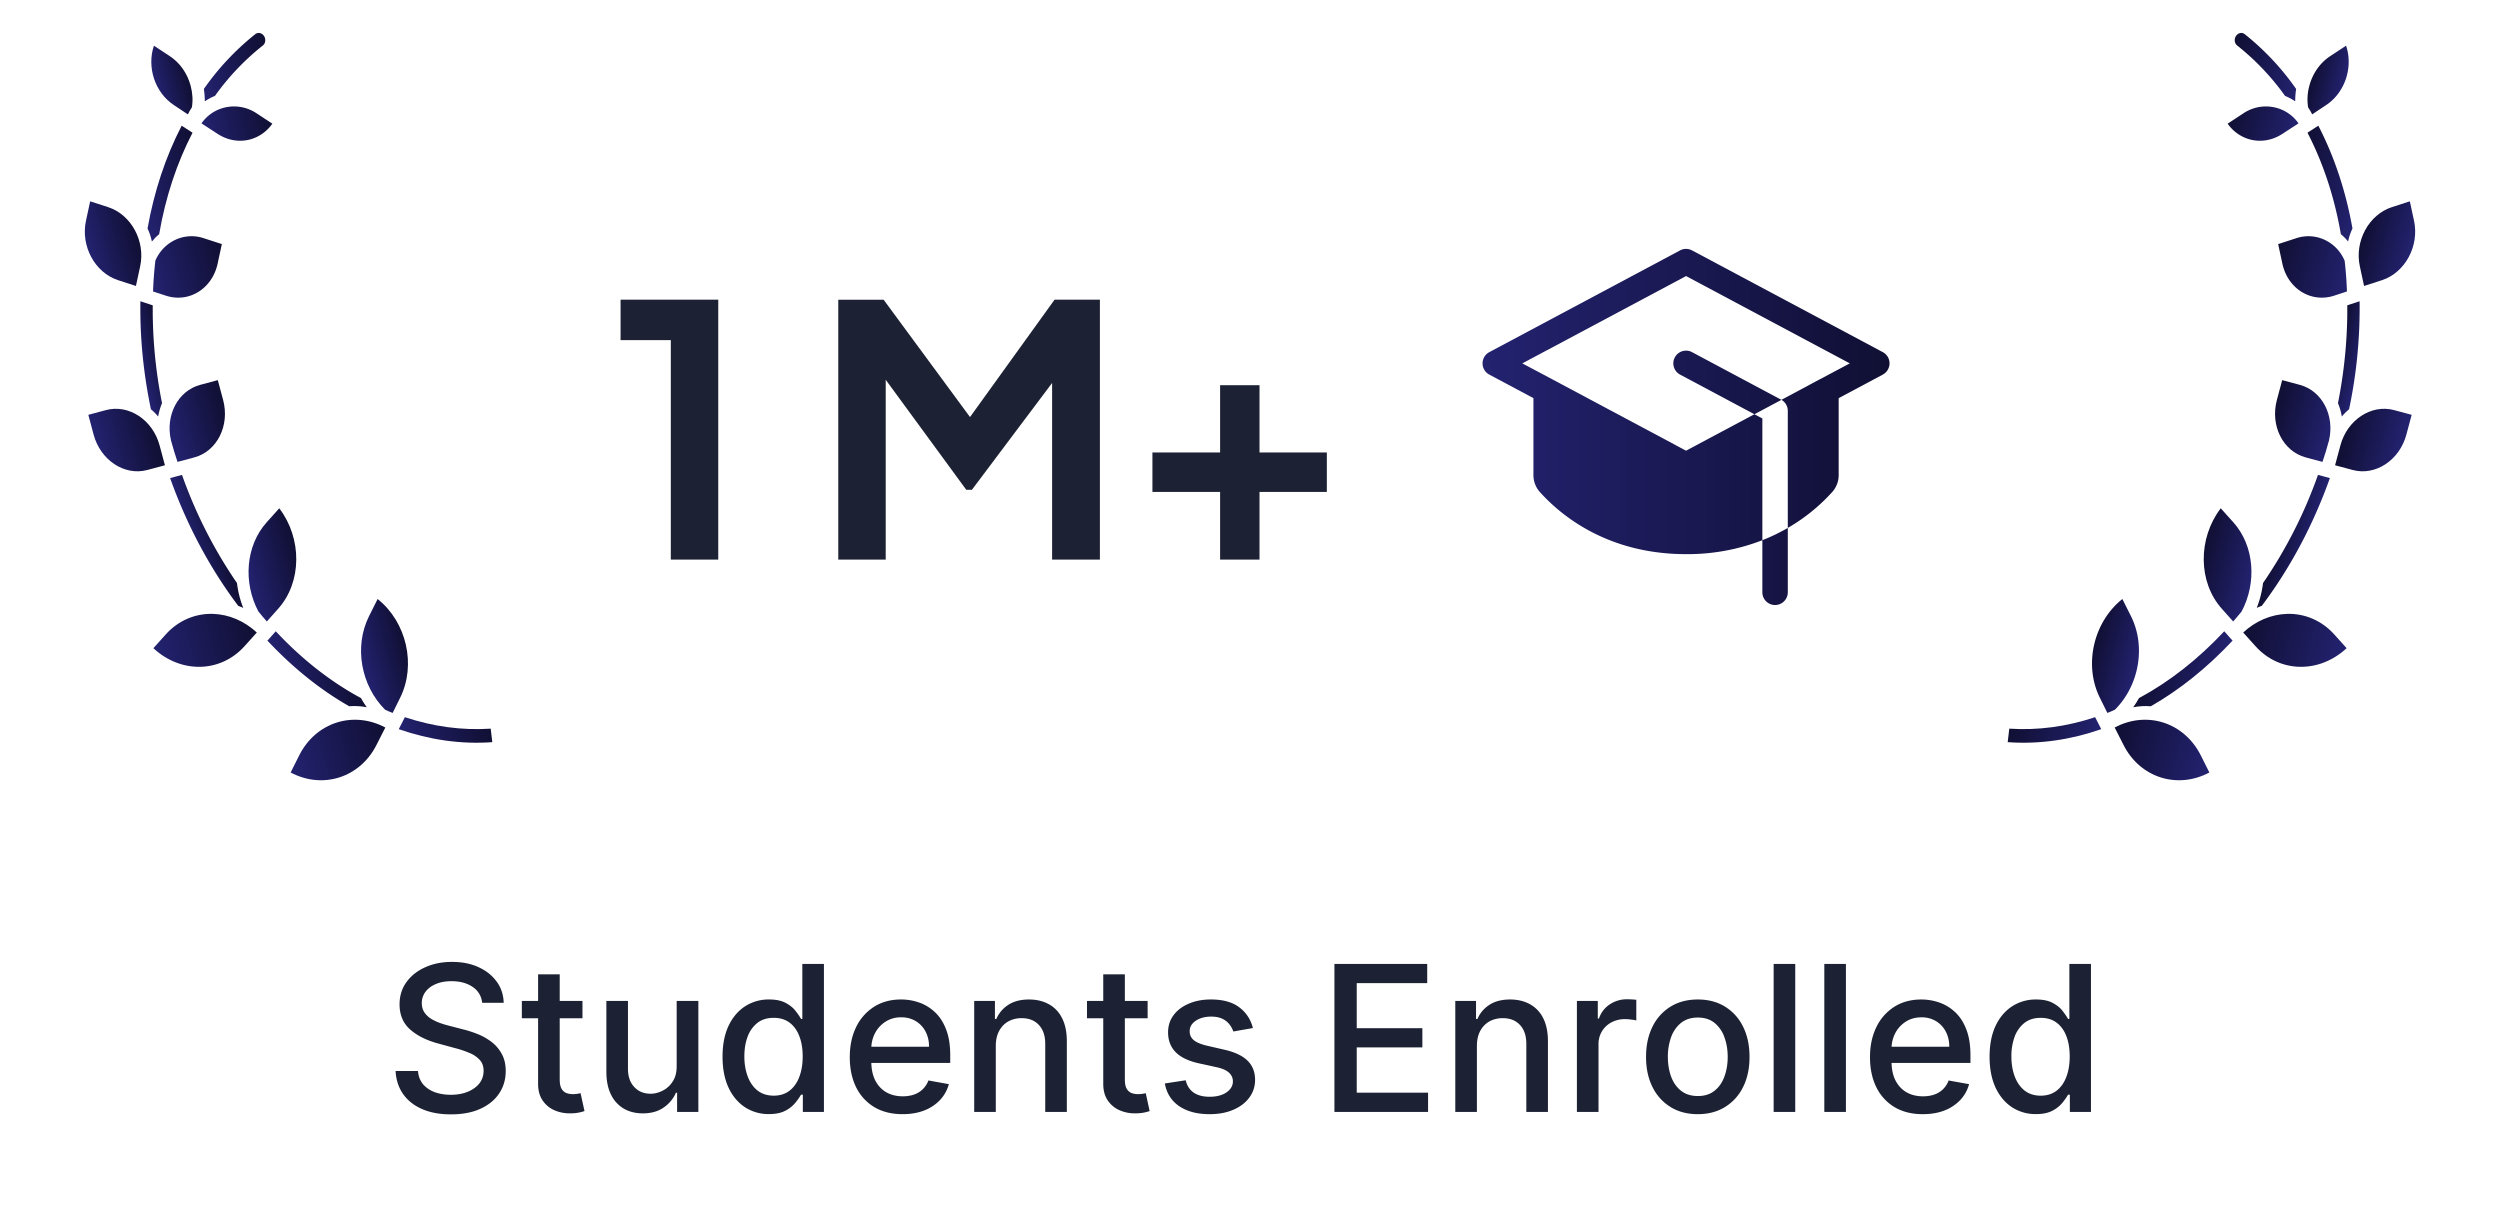 <svg xmlns="http://www.w3.org/2000/svg" width="172" height="83" fill="none" viewBox="0 0 172 83"><path fill="url(#paint0_linear_245_5587)" d="M10.95 16.113c.433-2.528 1.214-4.895 2.295-6.981l-.18-.118-.566-.366c-1.104 2.131-1.896 4.521-2.349 7.074.135.276.234.582.301.896.15-.187.312-.357.498-.505Z"/><path fill="url(#paint1_linear_245_5587)" d="M18.085 3.128c.186-.147.22-.44.076-.655-.144-.215-.41-.27-.597-.123a17.924 17.924 0 0 0-3.538 3.77c.041.282.066.568.064.852.22-.147.454-.278.698-.373a17.022 17.022 0 0 1 3.297-3.47Z"/><path fill="url(#paint2_linear_245_5587)" d="m10.507 21.006-.847-.28c-.04 2.412.195 4.908.721 7.422 0 0 .008-.002.003.01.178.147.345.317.499.5a4.12 4.12 0 0 1 .265-.92 32.91 32.91 0 0 1-.64-6.732Z"/><path fill="url(#paint3_linear_245_5587)" d="m12.522 32.672-.818.22c1.163 3.271 2.766 6.24 4.68 8.783l.002.009c.115.038.231.085.35.14a6.9 6.9 0 0 1-.432-1.71 31.934 31.934 0 0 1-3.782-7.442Z"/><path fill="url(#paint4_linear_245_5587)" d="M24.026 48.591a4.6 4.6 0 0 1 1.207.067 5.71 5.71 0 0 1-.393-.627c-2.099-1.127-4.079-2.686-5.867-4.599l-.387.436-.188.206c1.726 1.842 3.621 3.375 5.628 4.517Z"/><path fill="url(#paint5_linear_245_5587)" d="m27.457 50.122-.023.045c2.096.728 4.267 1.054 6.436.893l-.11-.928c-1.986.132-3.97-.146-5.905-.79l-.398.78Z"/><path fill="url(#paint6_linear_245_5587)" d="m20.59 51.962-.594 1.185c2.189 1.17 4.777.37 5.918-1.918l.596-1.175c-2.189-1.171-4.77-.372-5.92 1.908Z"/><path fill="url(#paint7_linear_245_5587)" d="m25.98 41.213-.593 1.184c-1.05 2.107-.539 4.792 1.107 6.431.17.082.344.152.52.222l.5-1.013c1.151-2.28.452-5.247-1.533-6.824Z"/><path fill="url(#paint8_linear_245_5587)" d="M14.66 42.235c-1.244-.038-2.401.467-3.252 1.408l-.855.952c1.873 1.744 4.591 1.718 6.259-.125l.856-.952c-.856-.796-1.914-1.245-3.009-1.283Z"/><path fill="url(#paint9_linear_245_5587)" d="M17.799 42.096c.184.234.369.439.559.661l.767-.86c1.66-1.84 1.666-4.86.088-6.927l-.855.952c-1.466 1.623-1.643 4.17-.57 6.168-.006.01-.006.01.01.006Z"/><path fill="url(#paint10_linear_245_5587)" d="m15.351 27.52-.366-1.367-1.215.326c-1.522.408-2.4 2.088-2.01 3.8-.004.02-.001.03.012.046.131.492.28.98.441 1.453l1.158-.31c1.563-.419 2.451-2.19 1.98-3.948Z"/><path fill="url(#paint11_linear_245_5587)" d="m10.132 32.336 1.215-.326-.367-1.366c-.47-1.759-2.125-2.848-3.688-2.43l-1.215.326.366 1.367c.471 1.758 2.126 2.848 3.689 2.429Z"/><path fill="url(#paint12_linear_245_5587)" d="m8.116 19.274 1.236.401.29-1.347c.378-1.732-.616-3.564-2.203-4.077l-1.236-.4-.29 1.346c-.37 1.73.614 3.556 2.203 4.077Z"/><path fill="url(#paint13_linear_245_5587)" d="m14.973 18.14.29-1.347-1.236-.401a2.637 2.637 0 0 0-2.24.258 2.786 2.786 0 0 0-1.097 1.28 26.598 26.598 0 0 0-.16 2.123l.885.29c1.586.513 3.18-.471 3.558-2.203Z"/><path fill="url(#paint14_linear_245_5587)" d="M17.205 9.594a2.74 2.74 0 0 0 1.532-1.085l-1.096-.721c-1.265-.833-2.94-.511-3.779.7l1.094.712c.716.472 1.52.589 2.249.394Z"/><path fill="url(#paint15_linear_245_5587)" d="M12.924 7.87c.083-.178.18-.331.278-.485.08-.48.048-.989-.087-1.49-.227-.847-.733-1.57-1.429-2.029l-1.096-.722c-.5 1.472.068 3.234 1.383 4.092l.951.634Z"/><path fill="#1C2233" d="M46.152 38.5V23.403h-3.456v-2.785h6.72V38.5h-3.264Zm11.521 0V20.62h3.12l6.696 9.095h-1.488l6.552-9.096h3.12V38.5h-3.288V24.34l1.272.313-6.792 9.047h-.384l-6.624-9.047 1.08-.313V38.5h-3.264Zm26.27 0v-4.657h-4.656v-2.712h4.656V26.5h2.712v4.631h4.632v2.712h-4.632V38.5h-2.712Z"/><path fill="url(#paint16_linear_245_5587)" d="M121.25 37.166c.604-.237 1.189-.52 1.75-.845v4.429a.875.875 0 1 1-1.75 0v-3.584Zm1.286-9.671-6.125-3.268a.874.874 0 0 0-.822 1.545l5.114 2.728 1.86-.991-.027-.015Zm7-3.268-13.125-7a.874.874 0 0 0-.822 0l-13.125 7A.878.878 0 0 0 102 25a.872.872 0 0 0 .464.772l3.036 1.62v5.296c-.001.43.157.844.444 1.164 1.433 1.596 4.643 4.273 10.056 4.273 1.795.014 3.576-.31 5.25-.959v-8.374l-.547-.292L116 31.008l-9.206-4.915-2.06-1.093L116 18.992 127.266 25l-2.054 1.093h-.007l-2.642 1.416a.876.876 0 0 1 .437.758v8.054a12.652 12.652 0 0 0 3.056-2.469c.287-.32.445-.735.444-1.164v-5.296l3.036-1.62A.878.878 0 0 0 130 25a.872.872 0 0 0-.464-.773Z"/><path fill="url(#paint17_linear_245_5587)" d="M161.051 16.113c-.434-2.528-1.214-4.895-2.296-6.981l.179-.118.567-.366c1.104 2.131 1.896 4.521 2.349 7.074a3.905 3.905 0 0 0-.301.896 3.166 3.166 0 0 0-.498-.505Z"/><path fill="url(#paint18_linear_245_5587)" d="M153.915 3.128c-.186-.147-.221-.44-.076-.655.144-.215.411-.27.597-.123a17.919 17.919 0 0 1 3.538 3.77 5.666 5.666 0 0 0-.064.852 3.663 3.663 0 0 0-.698-.373 17.033 17.033 0 0 0-3.297-3.47Z"/><path fill="url(#paint19_linear_245_5587)" d="m161.493 21.006.847-.28a33.593 33.593 0 0 1-.721 7.422s-.008-.002-.003.01a3.938 3.938 0 0 0-.499.5 4.058 4.058 0 0 0-.265-.92c.455-2.28.661-4.54.641-6.732Z"/><path fill="url(#paint20_linear_245_5587)" d="m159.478 32.672.818.22c-1.163 3.271-2.766 6.24-4.68 8.783l-.002.009a3.082 3.082 0 0 0-.35.14 6.935 6.935 0 0 0 .432-1.71 31.976 31.976 0 0 0 3.782-7.442Z"/><path fill="url(#paint21_linear_245_5587)" d="M147.974 48.591c-.4-.03-.805-.01-1.207.067.15-.204.276-.414.393-.627 2.099-1.127 4.079-2.686 5.868-4.599l.386.436.188.206c-1.726 1.842-3.621 3.375-5.628 4.517Z"/><path fill="url(#paint22_linear_245_5587)" d="m144.543 50.122.023.045c-2.096.728-4.266 1.054-6.436.893l.109-.928c1.987.132 3.971-.146 5.906-.79l.398.78Z"/><path fill="url(#paint23_linear_245_5587)" d="m151.41 51.962.594 1.185c-2.188 1.17-4.777.37-5.917-1.918l-.597-1.175c2.189-1.171 4.769-.372 5.92 1.908Z"/><path fill="url(#paint24_linear_245_5587)" d="m146.019 41.213.594 1.184c1.05 2.107.539 4.792-1.107 6.431a8.334 8.334 0 0 1-.519.222l-.501-1.013c-1.151-2.28-.452-5.247 1.533-6.824Z"/><path fill="url(#paint25_linear_245_5587)" d="M157.341 42.235c1.243-.038 2.4.467 3.251 1.408l.855.952c-1.873 1.744-4.591 1.718-6.259-.125l-.856-.952c.856-.796 1.914-1.245 3.009-1.283Z"/><path fill="url(#paint26_linear_245_5587)" d="M154.201 42.096c-.184.234-.369.439-.559.661l-.767-.86c-1.66-1.84-1.666-4.86-.088-6.927l.856.952c1.465 1.623 1.642 4.17.569 6.168.006.01.006.01-.011.006Z"/><path fill="url(#paint27_linear_245_5587)" d="m156.649 27.52.366-1.367 1.215.326c1.522.408 2.4 2.088 2.011 3.8.003.02 0 .03-.013.046-.131.492-.279.98-.441 1.453l-1.158-.31c-1.563-.419-2.451-2.19-1.98-3.948Z"/><path fill="url(#paint28_linear_245_5587)" d="m161.868 32.336-1.215-.326.367-1.366c.471-1.759 2.125-2.848 3.688-2.43l1.215.326-.366 1.367c-.471 1.758-2.126 2.848-3.689 2.429Z"/><path fill="url(#paint29_linear_245_5587)" d="m163.884 19.274-1.236.401-.29-1.347c-.378-1.732.617-3.564 2.203-4.077l1.236-.4.29 1.346c.37 1.73-.614 3.556-2.203 4.077Z"/><path fill="url(#paint30_linear_245_5587)" d="m157.027 18.14-.29-1.347 1.236-.401a2.636 2.636 0 0 1 2.239.258c.485.296.861.739 1.098 1.28.083.696.134 1.413.16 2.123l-.884.29c-1.587.513-3.181-.471-3.559-2.203Z"/><path fill="url(#paint31_linear_245_5587)" d="M154.795 9.594a2.74 2.74 0 0 1-1.532-1.085l1.096-.721c1.265-.833 2.94-.511 3.779.7l-1.094.712c-.716.472-1.52.589-2.249.394Z"/><path fill="url(#paint32_linear_245_5587)" d="M159.076 7.87c-.082-.178-.18-.331-.278-.485a3.52 3.52 0 0 1 .087-1.49c.227-.847.733-1.57 1.429-2.029l1.096-.722c.499 1.472-.068 3.234-1.383 4.092l-.951.634Z"/><path fill="#1C2233" d="M33.172 68.992a1.453 1.453 0 0 0-.656-1.093c-.385-.262-.869-.393-1.452-.393-.418 0-.779.066-1.084.199-.305.129-.542.308-.71.537a1.268 1.268 0 0 0-.25.77c0 .242.057.451.17.627.116.175.266.323.452.442.189.116.391.214.607.293.215.077.422.14.621.19l.994.258c.325.08.658.187 1 .323.341.136.658.315.95.537.29.222.526.497.705.825.183.328.274.721.274 1.179 0 .576-.15 1.088-.448 1.536-.295.447-.724.8-1.288 1.059-.56.258-1.237.387-2.033.387-.762 0-1.422-.12-1.979-.362-.556-.242-.992-.585-1.307-1.03-.315-.447-.489-.977-.522-1.59h1.541c.03.367.15.674.358.92.212.241.482.422.81.541.332.116.695.174 1.09.174.433 0 .82-.068 1.158-.204.341-.139.61-.331.805-.576.195-.249.293-.539.293-.87 0-.302-.086-.549-.258-.741a1.91 1.91 0 0 0-.691-.477 6.767 6.767 0 0 0-.98-.334l-1.203-.328c-.815-.222-1.461-.548-1.939-.979-.474-.43-.71-1-.71-1.71 0-.587.158-1.099.477-1.536.318-.438.749-.778 1.292-1.02.544-.245 1.157-.368 1.84-.368.69 0 1.297.121 1.824.363.53.242.948.576 1.253 1 .305.42.464.904.477 1.451h-1.481Zm6.902-.129v1.193h-4.171v-1.193h4.17Zm-3.053-1.83h1.487v7.224c0 .289.043.506.129.652.086.142.197.24.333.293.14.05.29.075.452.075.12 0 .224-.009.314-.025l.208-.04.269 1.228a2.514 2.514 0 0 1-.368.1c-.16.036-.358.056-.597.059a2.615 2.615 0 0 1-1.093-.209 1.876 1.876 0 0 1-.82-.676c-.21-.305-.314-.688-.314-1.148v-7.532Zm9.534 6.3v-4.47h1.492V76.5h-1.462v-1.322h-.08a2.383 2.383 0 0 1-.845 1.02c-.384.268-.863.402-1.436.402-.49 0-.925-.108-1.303-.323a2.27 2.27 0 0 1-.885-.97c-.212-.427-.318-.956-.318-1.586v-4.857h1.486v4.678c0 .52.145.935.433 1.243.288.309.663.463 1.124.463.278 0 .555-.07.83-.21.278-.138.509-.349.691-.63.186-.282.277-.64.273-1.074Zm6.348 3.316a2.96 2.96 0 0 1-1.65-.473c-.481-.318-.86-.77-1.134-1.357-.272-.59-.408-1.297-.408-2.123 0-.825.138-1.531.413-2.118.278-.586.66-1.035 1.143-1.347a2.974 2.974 0 0 1 1.646-.467c.474 0 .855.08 1.143.238.292.156.517.338.676.547.163.209.289.393.378.552h.09v-3.783h1.486v10.181h-1.451v-1.188h-.125c-.09.163-.218.348-.388.557a2.155 2.155 0 0 1-.686.547c-.291.156-.67.234-1.133.234Zm.328-1.268c.428 0 .789-.113 1.084-.338.298-.229.524-.545.676-.95.156-.404.234-.875.234-1.412 0-.53-.077-.994-.23-1.392-.151-.397-.375-.707-.67-.93-.295-.221-.66-.332-1.094-.332-.447 0-.82.115-1.119.347a2.126 2.126 0 0 0-.676.95c-.149.401-.224.853-.224 1.357 0 .51.077.97.23 1.377.152.408.377.731.675.97.302.235.673.353 1.114.353Zm8.868 1.273c-.752 0-1.4-.161-1.944-.483a3.271 3.271 0 0 1-1.253-1.367c-.291-.59-.437-1.28-.437-2.073 0-.782.146-1.471.437-2.068a3.398 3.398 0 0 1 1.233-1.397c.53-.335 1.15-.502 1.86-.502.43 0 .848.071 1.253.214.404.142.767.366 1.088.67.322.306.575.702.76 1.189.187.484.28 1.072.28 1.765v.527h-6.071v-1.114h4.614c0-.391-.08-.737-.239-1.039a1.804 1.804 0 0 0-.671-.72 1.875 1.875 0 0 0-1.004-.264 1.94 1.94 0 0 0-1.094.308 2.068 2.068 0 0 0-.716.795 2.295 2.295 0 0 0-.249 1.06v.87c0 .51.09.944.269 1.302.182.358.436.631.76.82.325.186.705.279 1.139.279.282 0 .539-.04.77-.12a1.599 1.599 0 0 0 .99-.97l1.407.254a2.549 2.549 0 0 1-.607 1.09 2.941 2.941 0 0 1-1.088.72c-.435.17-.93.254-1.487.254Zm6.412-4.689V76.5h-1.486v-7.636h1.426v1.243h.095c.176-.404.45-.73.825-.974.378-.246.854-.368 1.427-.368.52 0 .976.11 1.367.328.391.215.695.537.91.964.215.428.323.957.323 1.586V76.5h-1.486V71.82c0-.553-.144-.986-.433-1.297-.288-.315-.684-.473-1.188-.473a1.86 1.86 0 0 0-.92.224c-.265.15-.475.368-.631.656-.153.285-.229.63-.229 1.034Zm10.446-3.102v1.193h-4.172v-1.193h4.172Zm-3.053-1.83h1.486v7.224c0 .289.043.506.13.652.086.142.197.24.333.293.139.05.29.075.452.075.12 0 .224-.009.313-.025l.21-.04.268 1.228a2.514 2.514 0 0 1-.368.1c-.16.036-.358.056-.597.059a2.615 2.615 0 0 1-1.094-.209 1.876 1.876 0 0 1-.82-.676c-.209-.305-.313-.688-.313-1.148v-7.532ZM86.2 70.729l-1.347.238a1.595 1.595 0 0 0-.269-.492 1.33 1.33 0 0 0-.487-.383c-.205-.1-.462-.149-.77-.149-.421 0-.773.094-1.055.283-.281.186-.422.426-.422.721 0 .255.094.46.283.617.19.156.494.283.915.382l1.213.279c.703.162 1.227.413 1.571.75.345.339.517.778.517 1.318 0 .457-.132.865-.398 1.223-.261.355-.628.633-1.098.835-.468.203-1.01.304-1.626.304-.855 0-1.553-.183-2.093-.547-.54-.368-.872-.89-.994-1.566l1.436-.219c.09.374.274.658.552.85.279.189.642.284 1.09.284.486 0 .876-.102 1.167-.304.292-.205.438-.456.438-.75a.78.78 0 0 0-.268-.602c-.176-.162-.446-.285-.81-.368l-1.294-.283c-.712-.163-1.24-.421-1.58-.776-.338-.355-.507-.804-.507-1.347 0-.451.125-.845.377-1.183.252-.339.6-.602 1.044-.79.445-.193.953-.29 1.527-.29.825 0 1.475.18 1.948.538.474.354.788.83.94 1.427Zm5.608 5.772V66.317h6.384v1.322h-4.848v3.102h4.515v1.318h-4.515v3.117h4.907V76.5h-6.443Zm9.803-4.535V76.5h-1.487v-7.636h1.427v1.243h.095c.175-.404.45-.73.825-.974.378-.246.853-.368 1.427-.368.52 0 .976.11 1.367.328a2.2 2.2 0 0 1 .91.964c.215.428.323.957.323 1.586V76.5h-1.487V71.82c0-.553-.144-.986-.432-1.297-.289-.315-.685-.473-1.188-.473a1.86 1.86 0 0 0-.92.224c-.265.15-.476.368-.632.656-.152.285-.228.63-.228 1.034Zm6.88 4.534v-7.636h1.437v1.213h.08c.139-.41.384-.734.736-.97a2.102 2.102 0 0 1 1.203-.357 6.372 6.372 0 0 1 .631.035v1.421a2.688 2.688 0 0 0-.318-.054 3.041 3.041 0 0 0-.457-.035 1.94 1.94 0 0 0-.94.224 1.66 1.66 0 0 0-.885 1.496V76.5h-1.487Zm8.317.155c-.716 0-1.341-.164-1.875-.493a3.314 3.314 0 0 1-1.242-1.377c-.295-.59-.443-1.279-.443-2.068 0-.792.148-1.485.443-2.078a3.308 3.308 0 0 1 1.242-1.382c.534-.328 1.159-.492 1.875-.492s1.34.164 1.874.492a3.31 3.31 0 0 1 1.243 1.382c.295.593.442 1.286.442 2.078 0 .789-.147 1.478-.442 2.068a3.316 3.316 0 0 1-1.243 1.377c-.534.329-1.158.493-1.874.493Zm.005-1.248c.464 0 .848-.123 1.153-.368.305-.245.53-.572.676-.98.149-.407.224-.856.224-1.347 0-.487-.075-.934-.224-1.342a2.187 2.187 0 0 0-.676-.99c-.305-.248-.689-.372-1.153-.372-.468 0-.855.124-1.164.372a2.22 2.22 0 0 0-.681.99 3.956 3.956 0 0 0-.219 1.342c0 .49.073.94.219 1.347.149.408.376.735.681.98.309.245.696.368 1.164.368Zm6.7-9.088v10.181h-1.486V66.319h1.486Zm3.486 0v10.181h-1.486V66.319h1.486Zm5.291 10.336c-.752 0-1.4-.161-1.943-.483a3.267 3.267 0 0 1-1.253-1.367c-.292-.59-.438-1.28-.438-2.073 0-.782.146-1.471.438-2.068a3.398 3.398 0 0 1 1.233-1.397c.53-.335 1.15-.502 1.859-.502.431 0 .849.071 1.253.214.404.142.767.366 1.089.67.321.306.575.702.76 1.189.186.484.279 1.072.279 1.765v.527h-6.071v-1.114h4.614c0-.391-.079-.737-.239-1.039a1.799 1.799 0 0 0-.671-.72 1.875 1.875 0 0 0-1.004-.264c-.418 0-.782.102-1.094.308a2.071 2.071 0 0 0-.716.795 2.305 2.305 0 0 0-.248 1.06v.87c0 .51.089.944.268 1.302.183.358.436.631.761.82.325.186.704.279 1.138.279.282 0 .539-.04.771-.12a1.591 1.591 0 0 0 .989-.97l1.407.254a2.547 2.547 0 0 1-.606 1.09 2.951 2.951 0 0 1-1.089.72c-.434.17-.93.254-1.487.254Zm7.785-.005a2.96 2.96 0 0 1-1.651-.473c-.48-.318-.858-.77-1.133-1.357-.272-.59-.408-1.297-.408-2.123 0-.825.138-1.531.413-2.118.278-.586.659-1.035 1.143-1.347a2.976 2.976 0 0 1 1.646-.467c.474 0 .855.08 1.143.238.292.156.517.338.676.547.163.209.289.393.378.552h.09v-3.783h1.486v10.181h-1.452v-1.188h-.124a3.9 3.9 0 0 1-.388.557 2.143 2.143 0 0 1-.686.547c-.291.156-.669.234-1.133.234Zm.328-1.268c.427 0 .789-.113 1.084-.338.298-.229.523-.545.676-.95.156-.404.233-.875.233-1.412 0-.53-.076-.994-.228-1.392-.153-.397-.376-.707-.671-.93-.295-.221-.66-.332-1.094-.332-.448 0-.82.115-1.119.347a2.133 2.133 0 0 0-.676.95 3.876 3.876 0 0 0-.224 1.357c0 .51.077.97.229 1.377.153.408.378.731.676.97.302.235.673.353 1.114.353Z"/><defs><linearGradient id="paint0_linear_245_5587" x1="9.467" x2="14.002" y1="13.171" y2="11.956" gradientUnits="userSpaceOnUse"><stop stop-color="#232270"/><stop offset="1" stop-color="#100F33"/></linearGradient><linearGradient id="paint1_linear_245_5587" x1="13.624" x2="18.575" y1="5.235" y2="3.908" gradientUnits="userSpaceOnUse"><stop stop-color="#232270"/><stop offset="1" stop-color="#100F33"/></linearGradient><linearGradient id="paint2_linear_245_5587" x1="9.51" x2="11.413" y1="24.896" y2="24.386" gradientUnits="userSpaceOnUse"><stop stop-color="#232270"/><stop offset="1" stop-color="#100F33"/></linearGradient><linearGradient id="paint3_linear_245_5587" x1="12.989" x2="15.476" y1="37.688" y2="37.022" gradientUnits="userSpaceOnUse"><stop stop-color="#232270"/><stop offset="1" stop-color="#100F33"/></linearGradient><linearGradient id="paint4_linear_245_5587" x1="19.139" x2="24.37" y1="46.839" y2="45.438" gradientUnits="userSpaceOnUse"><stop stop-color="#232270"/><stop offset="1" stop-color="#100F33"/></linearGradient><linearGradient id="paint5_linear_245_5587" x1="27.672" x2="33.584" y1="51.056" y2="49.472" gradientUnits="userSpaceOnUse"><stop stop-color="#232270"/><stop offset="1" stop-color="#100F33"/></linearGradient><linearGradient id="paint6_linear_245_5587" x1="19.827" x2="26.678" y1="52.518" y2="50.682" gradientUnits="userSpaceOnUse"><stop stop-color="#232270"/><stop offset="1" stop-color="#100F33"/></linearGradient><linearGradient id="paint7_linear_245_5587" x1="24.849" x2="28.025" y1="45.573" y2="44.722" gradientUnits="userSpaceOnUse"><stop stop-color="#232270"/><stop offset="1" stop-color="#100F33"/></linearGradient><linearGradient id="paint8_linear_245_5587" x1="10.656" x2="17.564" y1="44.981" y2="43.13" gradientUnits="userSpaceOnUse"><stop stop-color="#232270"/><stop offset="1" stop-color="#100F33"/></linearGradient><linearGradient id="paint9_linear_245_5587" x1="16.901" x2="20.568" y1="39.369" y2="38.386" gradientUnits="userSpaceOnUse"><stop stop-color="#232270"/><stop offset="1" stop-color="#100F33"/></linearGradient><linearGradient id="paint10_linear_245_5587" x1="11.548" x2="15.595" y1="29.515" y2="28.431" gradientUnits="userSpaceOnUse"><stop stop-color="#232270"/><stop offset="1" stop-color="#100F33"/></linearGradient><linearGradient id="paint11_linear_245_5587" x1="6.687" x2="10.736" y1="30.818" y2="29.733" gradientUnits="userSpaceOnUse"><stop stop-color="#232270"/><stop offset="1" stop-color="#100F33"/></linearGradient><linearGradient id="paint12_linear_245_5587" x1="6.052" x2="9.507" y1="17.225" y2="16.299" gradientUnits="userSpaceOnUse"><stop stop-color="#232270"/><stop offset="1" stop-color="#100F33"/></linearGradient><linearGradient id="paint13_linear_245_5587" x1="10.254" x2="15.486" y1="19.026" y2="17.625" gradientUnits="userSpaceOnUse"><stop stop-color="#232270"/><stop offset="1" stop-color="#100F33"/></linearGradient><linearGradient id="paint14_linear_245_5587" x1="14.03" x2="18.573" y1="9.113" y2="7.896" gradientUnits="userSpaceOnUse"><stop stop-color="#232270"/><stop offset="1" stop-color="#100F33"/></linearGradient><linearGradient id="paint15_linear_245_5587" x1="10.694" x2="12.927" y1="5.792" y2="5.194" gradientUnits="userSpaceOnUse"><stop stop-color="#232270"/><stop offset="1" stop-color="#100F33"/></linearGradient><linearGradient id="paint16_linear_245_5587" x1="102" x2="130" y1="29.375" y2="29.375" gradientUnits="userSpaceOnUse"><stop stop-color="#232270"/><stop offset="1" stop-color="#100F33"/></linearGradient><linearGradient id="paint17_linear_245_5587" x1="162.533" x2="157.999" y1="13.171" y2="11.956" gradientUnits="userSpaceOnUse"><stop stop-color="#232270"/><stop offset="1" stop-color="#100F33"/></linearGradient><linearGradient id="paint18_linear_245_5587" x1="158.376" x2="153.425" y1="5.235" y2="3.908" gradientUnits="userSpaceOnUse"><stop stop-color="#232270"/><stop offset="1" stop-color="#100F33"/></linearGradient><linearGradient id="paint19_linear_245_5587" x1="162.49" x2="160.587" y1="24.896" y2="24.386" gradientUnits="userSpaceOnUse"><stop stop-color="#232270"/><stop offset="1" stop-color="#100F33"/></linearGradient><linearGradient id="paint20_linear_245_5587" x1="159.011" x2="156.525" y1="37.688" y2="37.022" gradientUnits="userSpaceOnUse"><stop stop-color="#232270"/><stop offset="1" stop-color="#100F33"/></linearGradient><linearGradient id="paint21_linear_245_5587" x1="152.861" x2="147.63" y1="46.839" y2="45.438" gradientUnits="userSpaceOnUse"><stop stop-color="#232270"/><stop offset="1" stop-color="#100F33"/></linearGradient><linearGradient id="paint22_linear_245_5587" x1="144.328" x2="138.416" y1="51.056" y2="49.472" gradientUnits="userSpaceOnUse"><stop stop-color="#232270"/><stop offset="1" stop-color="#100F33"/></linearGradient><linearGradient id="paint23_linear_245_5587" x1="152.173" x2="145.322" y1="52.518" y2="50.682" gradientUnits="userSpaceOnUse"><stop stop-color="#232270"/><stop offset="1" stop-color="#100F33"/></linearGradient><linearGradient id="paint24_linear_245_5587" x1="147.151" x2="143.975" y1="45.573" y2="44.722" gradientUnits="userSpaceOnUse"><stop stop-color="#232270"/><stop offset="1" stop-color="#100F33"/></linearGradient><linearGradient id="paint25_linear_245_5587" x1="161.344" x2="154.436" y1="44.981" y2="43.13" gradientUnits="userSpaceOnUse"><stop stop-color="#232270"/><stop offset="1" stop-color="#100F33"/></linearGradient><linearGradient id="paint26_linear_245_5587" x1="155.099" x2="151.432" y1="39.369" y2="38.386" gradientUnits="userSpaceOnUse"><stop stop-color="#232270"/><stop offset="1" stop-color="#100F33"/></linearGradient><linearGradient id="paint27_linear_245_5587" x1="160.452" x2="156.405" y1="29.515" y2="28.431" gradientUnits="userSpaceOnUse"><stop stop-color="#232270"/><stop offset="1" stop-color="#100F33"/></linearGradient><linearGradient id="paint28_linear_245_5587" x1="165.313" x2="161.264" y1="30.818" y2="29.733" gradientUnits="userSpaceOnUse"><stop stop-color="#232270"/><stop offset="1" stop-color="#100F33"/></linearGradient><linearGradient id="paint29_linear_245_5587" x1="165.948" x2="162.493" y1="17.225" y2="16.299" gradientUnits="userSpaceOnUse"><stop stop-color="#232270"/><stop offset="1" stop-color="#100F33"/></linearGradient><linearGradient id="paint30_linear_245_5587" x1="161.746" x2="156.514" y1="19.026" y2="17.625" gradientUnits="userSpaceOnUse"><stop stop-color="#232270"/><stop offset="1" stop-color="#100F33"/></linearGradient><linearGradient id="paint31_linear_245_5587" x1="157.97" x2="153.427" y1="9.113" y2="7.896" gradientUnits="userSpaceOnUse"><stop stop-color="#232270"/><stop offset="1" stop-color="#100F33"/></linearGradient><linearGradient id="paint32_linear_245_5587" x1="161.306" x2="159.073" y1="5.792" y2="5.194" gradientUnits="userSpaceOnUse"><stop stop-color="#232270"/><stop offset="1" stop-color="#100F33"/></linearGradient></defs></svg>